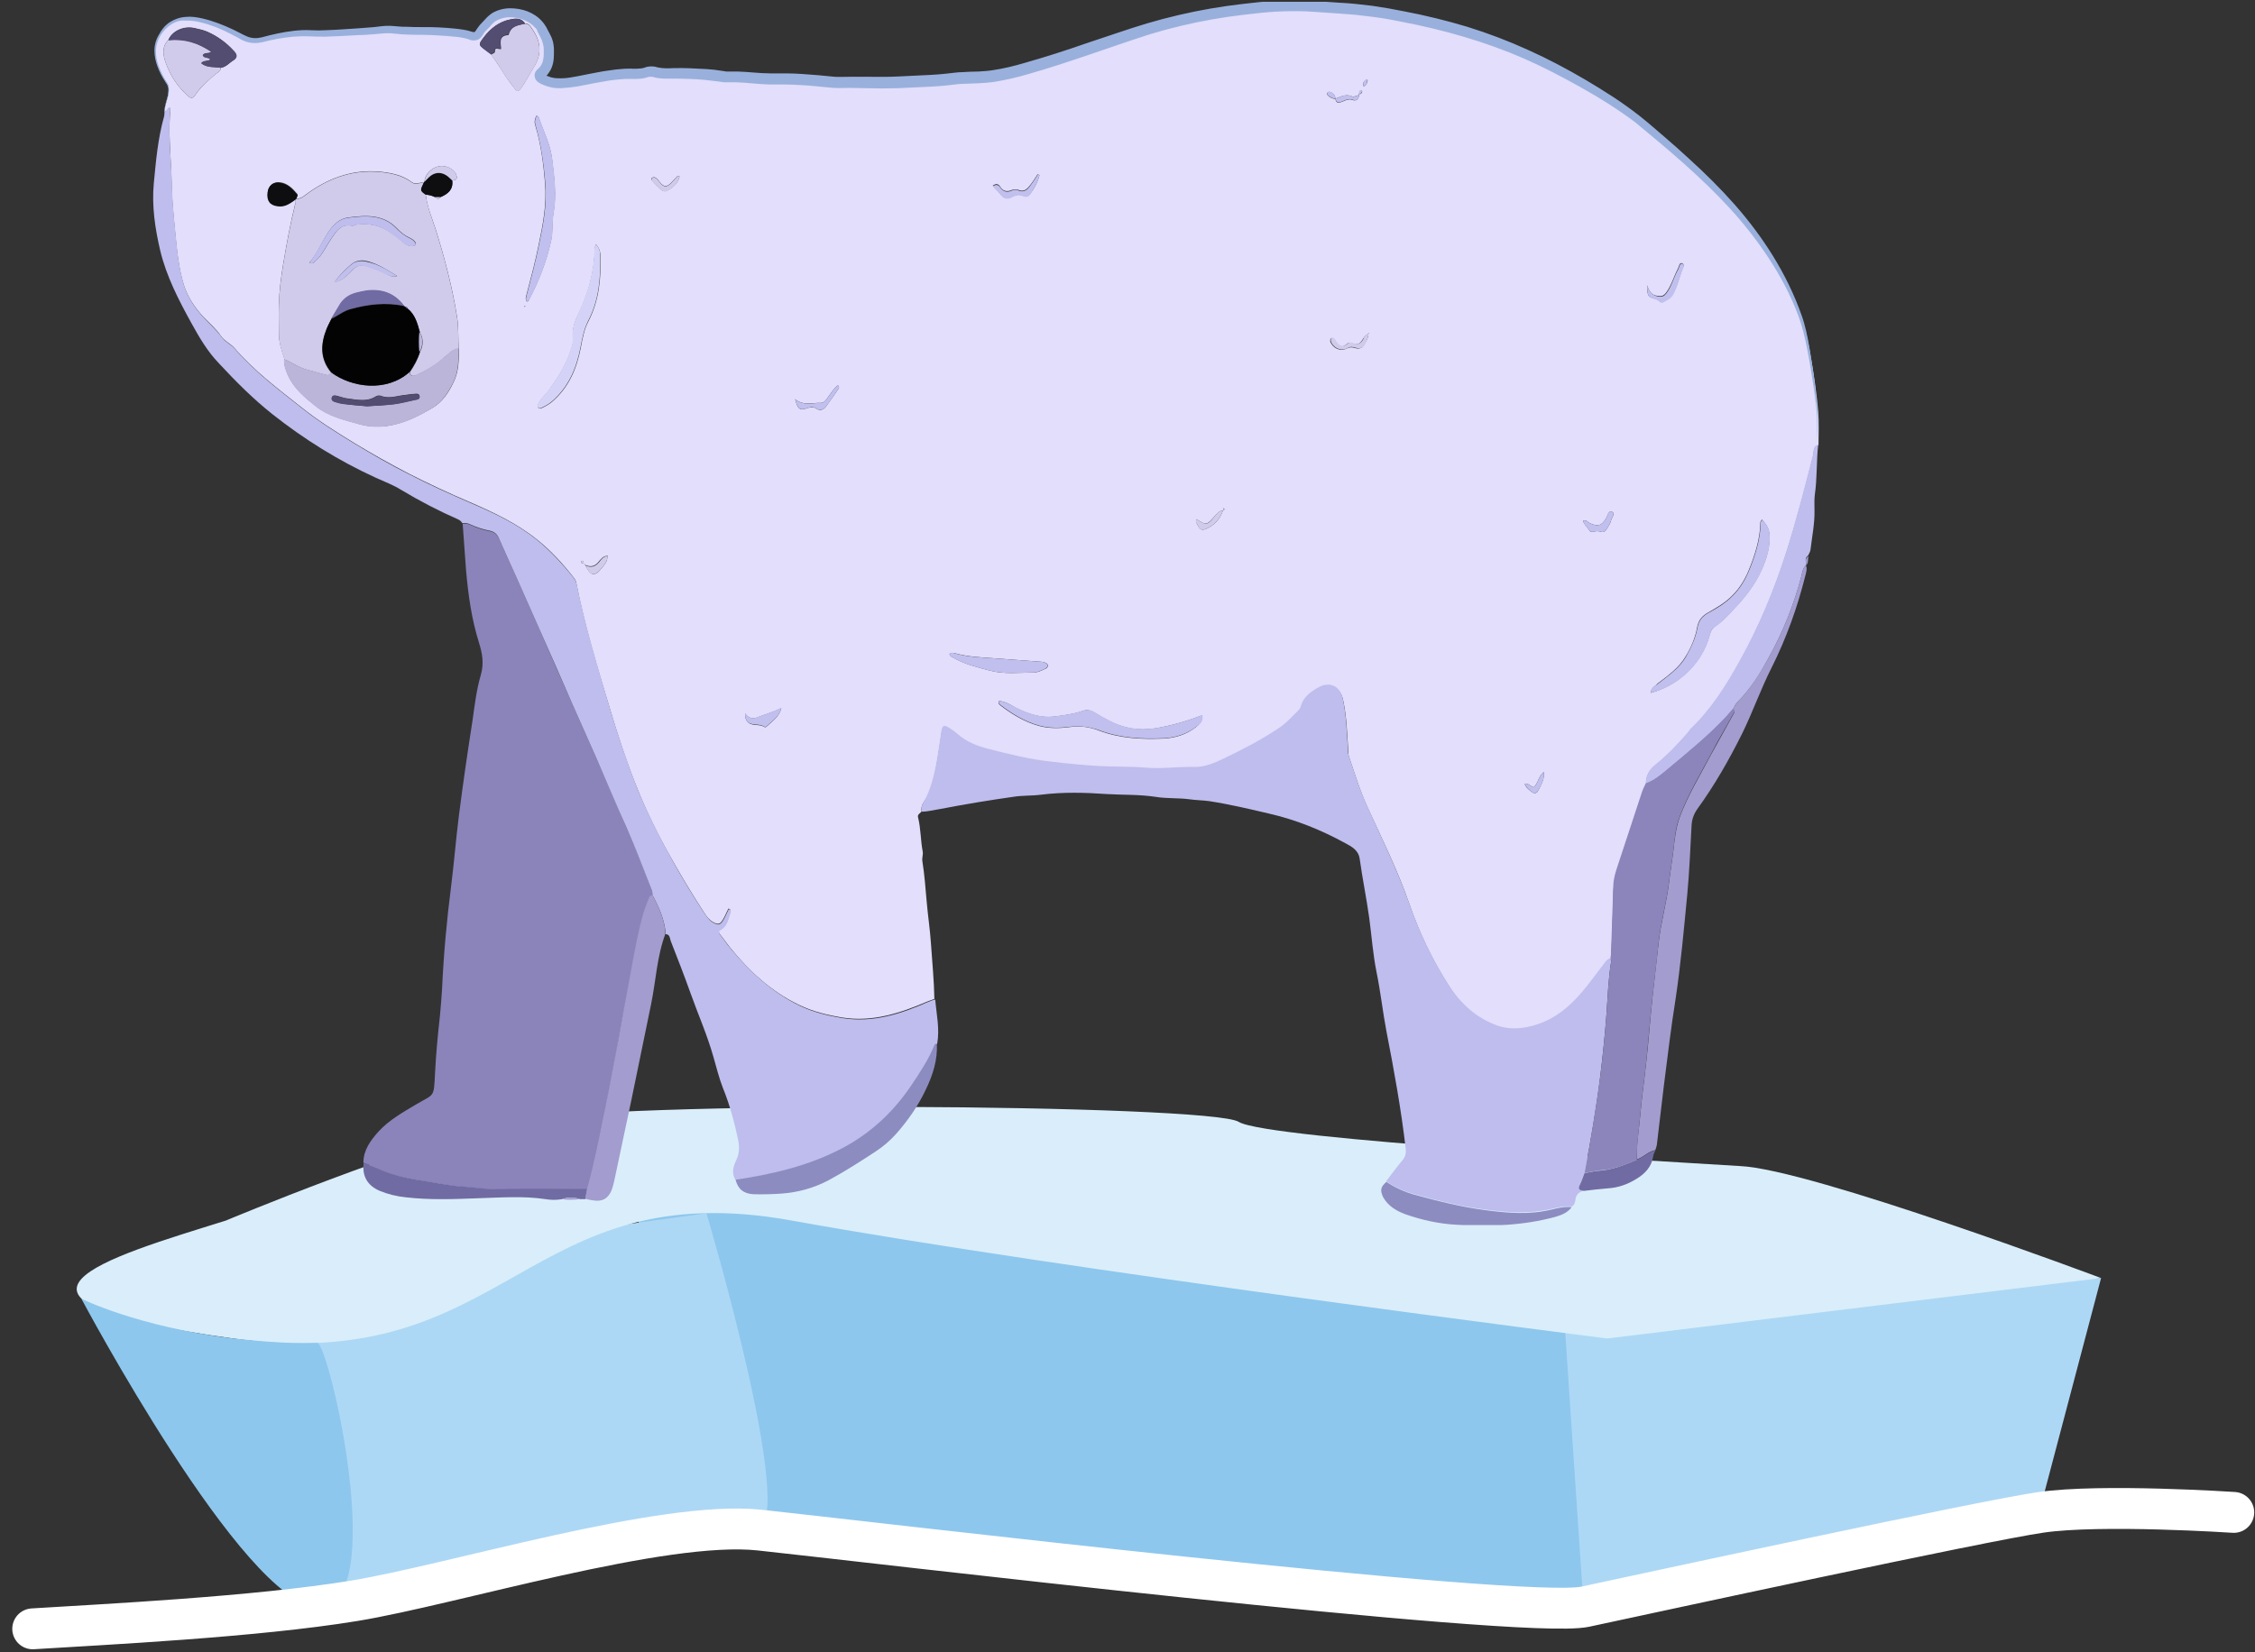 <svg width="161" height="118" viewBox="0 0 161 118" fill="none" xmlns="http://www.w3.org/2000/svg">
<rect x="0" y="0" width="161" height="118" fill="#333333" stroke="none"/>
<g clip-path="url(#clip0)">
<path d="M54.122 109.274C54.122 109.274 104.961 114.432 113.066 114.747C121.171 115.063 114.75 95.591 114.75 95.591L51.386 83.486H44.965L48.333 103.695L54.122 109.274Z" fill="#8EC7ED"/>
<path d="M50.438 86.644C50.438 86.644 56.859 108.221 54.122 109.274C51.386 110.327 22.651 114.747 22.651 114.747L16.967 91.275L50.438 86.644Z" fill="#ADD8F5"/>
<path d="M150.01 91.275L145.59 108.011L113.065 114.747L111.592 92.749L150.01 91.275Z" fill="#ADD8F5"/>
<path d="M16.124 87.17C7.704 89.802 -3.138 92.854 16.651 95.591C36.439 98.327 37.386 83.697 56.543 87.17C75.7 90.644 114.75 95.591 114.75 95.591L150.011 91.275C150.011 91.275 129.275 83.486 124.223 83.276C119.276 82.96 90.436 81.381 88.436 80.118C86.436 78.855 43.702 78.539 36.439 80.118C29.176 81.697 16.124 87.17 16.124 87.17Z" fill="#D9EEFA"/>
<path d="M5.81 92.749C5.81 92.749 17.388 114.537 22.651 114.747C27.913 115.063 23.493 95.906 22.651 95.906C21.809 95.906 20.651 96.012 16.651 95.591C9.809 94.749 5.81 92.749 5.81 92.749Z" fill="#8EC7ED"/>
<path d="M2.336 116.326C7.388 116.01 18.23 115.484 25.282 114.326C32.334 113.168 47.281 108.537 54.227 109.274C61.174 110.011 108.75 115.695 113.171 114.747C117.592 113.8 141.38 108.642 145.695 108.011C150.011 107.379 159.484 108.011 159.484 108.011" stroke="white" stroke-width="2.919" stroke-miterlimit="10" stroke-linecap="round" stroke-linejoin="round"/>
</g>
<g clip-path="url(#clip1)">
<path d="M65.79 57.967C65.68 58.099 65.483 58.165 65.549 58.385C65.746 59.178 65.724 60.016 65.878 60.809C65.922 61.051 65.812 61.272 65.856 61.514C66.009 62.461 66.075 63.431 66.163 64.4C66.251 65.414 66.404 66.405 66.47 67.419C66.558 68.719 66.689 70.041 66.712 71.341C66.558 71.407 66.382 71.451 66.229 71.517C64.276 72.354 62.301 73.015 60.107 72.663C59.054 72.487 58.045 72.244 57.08 71.781C55.083 70.834 53.481 69.358 52.099 67.639C51.858 67.331 51.638 67.022 51.397 66.714C51.309 66.604 51.265 66.471 51.419 66.383C51.902 66.119 51.967 65.634 52.121 65.194C52.165 65.083 52.209 64.951 52.011 64.885C51.858 65.171 51.748 65.48 51.572 65.744C51.375 66.031 51.243 66.031 50.914 65.855C50.629 65.7 50.453 65.458 50.3 65.216C49.488 63.982 48.72 62.704 47.974 61.382C47.031 59.729 46.175 58.011 45.473 56.248C44.727 54.397 44.113 52.524 43.542 50.607C42.643 47.655 41.743 44.702 41.151 41.662C41.129 41.507 41.063 41.375 40.953 41.243C40.185 40.252 39.33 39.326 38.342 38.533C36.916 37.387 35.249 36.594 33.559 35.867C32.067 35.228 30.597 34.545 29.171 33.818C27.855 33.135 26.56 32.408 25.288 31.636C23.993 30.843 22.721 30.05 21.536 29.102C19.868 27.78 18.157 26.503 16.753 24.872C16.468 24.542 16.029 24.365 15.787 24.013C15.436 23.484 14.954 23.087 14.515 22.625C13.922 21.986 13.44 21.281 13.155 20.443C12.738 19.165 12.628 17.821 12.496 16.499C12.387 15.376 12.277 14.274 12.255 13.15C12.233 11.564 12.036 9.955 12.123 8.325C12.145 8.127 12.123 7.906 12.123 7.686C11.948 7.774 11.948 7.972 11.75 7.972C11.75 7.466 12.014 7.025 12.036 6.518C12.057 6.276 12.036 6.122 11.904 5.923C11.619 5.527 11.399 5.064 11.246 4.601C10.938 3.676 11.048 2.817 11.684 2.111C12.365 1.34 13.242 1.164 14.23 1.384C15.305 1.627 16.314 2.089 17.279 2.618C17.806 2.905 18.289 2.949 18.859 2.795C19.956 2.508 21.097 2.31 22.238 2.376C23.642 2.442 25.046 2.266 26.429 2.222C26.977 2.2 27.547 2.067 28.096 2.134C29.237 2.266 30.378 2.178 31.519 2.266C32.221 2.332 32.945 2.332 33.625 2.574C33.91 2.662 34.108 2.574 34.218 2.354C34.393 2.067 34.656 1.869 34.854 1.605C35.644 0.547 37.925 0.745 38.715 2.134C38.957 2.552 39.176 2.971 39.22 3.456C39.264 4.117 39.242 4.755 38.737 5.262C38.54 5.461 38.606 5.615 38.825 5.725C39.11 5.879 39.395 5.989 39.746 6.011C40.624 6.078 41.458 5.857 42.292 5.703C43.279 5.527 44.266 5.306 45.297 5.35C45.627 5.372 45.934 5.35 46.263 5.262C46.416 5.218 46.614 5.196 46.767 5.24C47.294 5.394 47.843 5.35 48.369 5.35C49.554 5.35 50.739 5.439 51.902 5.615C51.946 5.615 51.989 5.615 52.033 5.615C53.218 5.549 54.403 5.791 55.588 5.747C56.882 5.703 58.155 5.835 59.449 5.989C59.888 6.033 60.349 6.011 60.809 6.011C62.038 6.011 63.267 6.055 64.496 5.989C65.614 5.923 66.733 5.923 67.83 5.769C68.511 5.681 69.213 5.659 69.893 5.637C71.144 5.593 72.328 5.306 73.491 4.954C76.058 4.205 78.559 3.301 81.105 2.464C83.035 1.825 84.988 1.362 86.985 1.032C88.082 0.856 89.201 0.745 90.298 0.635C91.439 0.525 92.579 0.503 93.72 0.547C94.686 0.591 95.651 0.679 96.617 0.745C97.933 0.856 99.227 1.076 100.5 1.34C102.343 1.693 104.142 2.156 105.919 2.772C107.916 3.456 109.825 4.271 111.668 5.284C113.401 6.21 115.09 7.223 116.67 8.391C117.219 8.81 117.745 9.25 118.272 9.691C120.005 11.167 121.717 12.643 123.252 14.318C124.635 15.794 125.863 17.359 126.894 19.099C127.575 20.267 128.167 21.457 128.628 22.735C128.957 23.682 129.154 24.652 129.308 25.621C129.527 26.877 129.703 28.133 129.813 29.389C129.878 30.182 129.835 30.997 129.835 31.791C129.44 31.901 129.527 32.275 129.462 32.54C128.869 34.897 128.255 37.255 127.509 39.59C126.653 42.257 125.578 44.812 124.218 47.258C123.252 48.999 122.199 50.673 120.751 52.062C120.663 52.15 120.598 52.26 120.51 52.37C119.808 53.163 119.084 53.934 118.272 54.595C117.789 54.97 117.504 55.411 117.526 56.028C117.438 56.226 117.328 56.402 117.263 56.622C116.648 58.473 116.034 60.346 115.42 62.219C115.288 62.638 115.222 63.056 115.2 63.497C115.156 65.017 115.112 66.559 115.047 68.08C115.047 68.234 115.025 68.388 115.003 68.52C114.761 68.565 114.652 68.763 114.52 68.939C113.774 69.887 113.094 70.878 112.216 71.737C111.295 72.641 110.22 73.236 108.947 73.456C108.289 73.566 107.631 73.566 106.972 73.346C105.459 72.817 104.318 71.781 103.484 70.481C102.277 68.609 101.312 66.582 100.588 64.466C99.776 62.131 98.679 59.928 97.648 57.68C97.099 56.49 96.726 55.256 96.309 54.023C96.265 53.912 96.265 53.758 96.265 53.648C96.178 52.414 96.156 51.202 95.892 49.99C95.673 48.977 94.861 48.779 94.159 49.175C93.611 49.484 93.062 49.858 92.887 50.563C92.865 50.651 92.777 50.761 92.711 50.828C92.272 51.268 91.855 51.731 91.329 52.084C90.078 52.921 88.762 53.604 87.423 54.243C86.743 54.573 86.019 54.882 85.273 54.86C84.088 54.816 82.926 55.014 81.741 54.904C80.644 54.794 79.547 54.86 78.45 54.794C77.331 54.727 76.234 54.595 75.115 54.485C73.601 54.309 72.109 53.956 70.639 53.582C69.827 53.361 69.037 53.075 68.379 52.502C68.181 52.326 67.962 52.172 67.743 52.039C67.414 51.841 67.304 51.907 67.238 52.282C67.106 53.119 66.997 53.934 66.843 54.772C66.689 55.543 66.514 56.292 66.163 56.997C65.966 57.261 65.724 57.548 65.79 57.967ZM41.677 40.252C41.721 40.296 41.765 40.34 41.809 40.384C42.16 41.133 42.467 41.199 42.95 40.582C43.147 40.34 43.389 40.097 43.367 39.723C43.389 39.701 43.411 39.679 43.411 39.657C43.389 39.679 43.367 39.701 43.345 39.701C43.081 39.701 42.928 39.899 42.774 40.075C42.511 40.428 42.182 40.538 41.787 40.34C41.765 40.318 41.721 40.273 41.677 40.252C41.655 40.141 41.655 40.031 41.524 40.053C41.502 40.053 41.48 40.075 41.48 40.097C41.48 40.23 41.59 40.23 41.677 40.252ZM97.033 6.783C96.88 6.827 96.66 6.937 96.551 6.893C96.09 6.672 95.739 6.915 95.344 7.047C95.322 6.783 95.168 6.628 94.927 6.562C94.883 6.54 94.795 6.584 94.773 6.628C94.751 6.672 94.751 6.761 94.795 6.805C94.949 6.959 95.124 7.047 95.344 7.069C95.388 7.4 95.607 7.355 95.827 7.267C96.09 7.157 96.309 7.025 96.617 7.157C96.88 7.223 97.011 7.025 97.033 6.783C97.077 6.739 97.143 6.716 97.187 6.672C97.253 6.606 97.297 6.518 97.209 6.474C97.121 6.43 97.055 6.518 97.055 6.606C97.033 6.65 97.033 6.716 97.033 6.783ZM87.314 36.462C87.072 36.462 86.941 36.638 86.787 36.792C86.151 37.519 86.151 37.541 85.427 37.079C85.339 37.211 85.427 37.321 85.471 37.431C85.712 37.894 85.822 37.916 86.26 37.696C86.787 37.431 87.116 37.013 87.314 36.462C87.379 36.418 87.489 36.396 87.358 36.285C87.336 36.352 87.336 36.396 87.314 36.462ZM97.692 23.837C97.516 23.925 97.384 24.079 97.297 24.233C97.121 24.52 96.924 24.696 96.551 24.52C96.419 24.453 96.243 24.476 96.134 24.586C95.827 24.872 95.585 24.718 95.388 24.431C95.344 24.365 95.3 24.277 95.234 24.211C95.168 24.145 95.081 24.101 95.015 24.189C94.971 24.233 94.971 24.321 94.971 24.365C95.124 24.85 95.695 25.137 96.134 24.894C96.353 24.784 96.507 24.784 96.726 24.85C97.055 24.96 97.319 24.85 97.45 24.52C97.582 24.277 97.713 24.079 97.692 23.837C97.757 23.814 97.757 23.793 97.713 23.793C97.713 23.77 97.692 23.814 97.692 23.837ZM30.312 12.974C30.29 12.996 30.268 13.04 30.246 13.062C29.961 12.974 29.698 13.238 29.39 12.996C28.688 12.467 27.811 12.313 26.955 12.247C25.024 12.115 23.335 12.776 21.799 13.921C21.602 14.076 21.426 14.208 21.163 14.164C21.185 14.054 21.294 13.944 21.229 13.855C20.899 13.459 20.527 13.084 20 13.018C19.517 12.952 19.166 13.26 19.122 13.723C19.056 14.318 19.32 14.627 19.868 14.693C20.373 14.759 20.724 14.494 21.097 14.23C21.097 14.34 21.119 14.45 21.075 14.56C20.724 15.971 20.461 17.425 20.219 18.857C20.066 19.804 19.934 20.774 19.912 21.743C19.89 22.426 19.912 23.131 19.912 23.814C19.912 24.453 20.11 25.026 20.307 25.621C20.263 26.018 20.395 26.392 20.549 26.745C20.965 27.714 21.755 28.375 22.545 28.992C23.445 29.72 24.586 29.984 25.683 30.292C26.407 30.491 27.131 30.513 27.855 30.381C28.952 30.182 29.939 29.675 30.883 29.125C31.585 28.706 32.023 28.045 32.374 27.318C32.769 26.525 32.769 25.687 32.748 24.85C32.704 24.123 32.748 23.396 32.638 22.669C32.309 20.553 31.76 18.482 31.124 16.433C30.861 15.596 30.488 14.781 30.4 13.899C30.619 13.921 30.839 13.966 31.058 14.076C31.19 14.23 31.321 14.252 31.453 14.076C31.98 13.855 32.374 13.525 32.287 12.886C32.66 12.886 32.66 12.665 32.55 12.423C32.352 12.027 31.782 11.784 31.343 11.872C30.795 11.982 30.312 12.489 30.312 12.974ZM15.765 4.844C16.16 4.778 16.38 4.491 16.687 4.271C16.972 4.072 16.906 3.896 16.731 3.676C16.182 3.059 15.524 2.574 14.756 2.244C14.471 2.134 14.186 2.067 13.879 2.001C13.089 1.825 12.277 2.222 12.014 2.861C11.531 3.345 11.641 3.962 11.838 4.491C12.167 5.417 12.694 6.21 13.44 6.871C13.659 7.069 13.791 7.003 13.944 6.783C14.317 6.21 14.844 5.769 15.37 5.306C15.524 5.174 15.765 5.108 15.765 4.844ZM35.073 3.896C35.358 4.315 35.666 4.733 35.929 5.174C36.17 5.593 36.477 5.945 36.741 6.32C36.894 6.54 37.026 6.54 37.179 6.32C37.531 5.857 37.772 5.328 38.079 4.844C38.693 3.918 38.65 2.993 38.013 2.089C37.882 1.891 37.772 1.671 37.487 1.671C37.223 1.274 36.828 1.296 36.455 1.384C35.644 1.539 35.029 2.023 34.525 2.684C34.152 3.191 34.152 3.191 34.634 3.566C34.788 3.698 34.941 3.786 35.073 3.896ZM117.855 49.484C118.798 49.219 119.588 48.779 120.268 48.184C121.146 47.412 121.76 46.465 122.068 45.319C122.133 45.099 122.221 44.901 122.397 44.768C122.967 44.394 123.406 43.887 123.867 43.402C124.635 42.587 125.315 41.706 125.776 40.67C126.127 39.877 126.39 39.062 126.324 38.158C126.302 37.718 126.083 37.431 125.797 37.101C125.732 37.211 125.688 37.255 125.688 37.277C125.666 38.511 125.293 39.657 124.832 40.78C124.569 41.397 124.218 41.992 123.713 42.499C123.208 43.028 122.594 43.38 121.98 43.733C121.519 43.975 121.256 44.306 121.168 44.812C121.036 45.562 120.729 46.267 120.334 46.906C119.852 47.721 119.084 48.25 118.338 48.823C118.184 49.021 117.899 49.087 117.855 49.484ZM71.319 50.056C71.319 50.145 71.297 50.189 71.297 50.211C71.319 50.277 71.363 50.321 71.407 50.365C72.24 51.004 73.14 51.555 74.171 51.841C74.895 52.039 75.641 52.017 76.343 51.929C77.111 51.819 77.791 51.907 78.516 52.194C79.986 52.745 81.543 52.811 83.101 52.745C83.935 52.7 84.703 52.458 85.383 51.929C85.624 51.731 85.888 51.489 85.822 51.092C84.725 51.511 83.65 51.819 82.509 52.017C81.302 52.216 80.205 52.017 79.152 51.467C78.801 51.29 78.472 51.092 78.142 50.894C77.879 50.739 77.616 50.651 77.287 50.783C76.629 51.004 75.948 51.092 75.268 51.18C74.325 51.29 73.447 51.004 72.591 50.585C72.197 50.365 71.802 50.1 71.319 50.056ZM42.555 17.447C42.511 17.601 42.467 17.667 42.467 17.733C42.445 19.408 42.006 20.972 41.282 22.471C41.019 22.999 40.843 23.55 40.909 24.145C40.953 24.542 40.8 24.916 40.668 25.269C40.317 26.26 39.746 27.119 39.132 27.957C38.891 28.265 38.584 28.508 38.43 28.882C38.386 28.97 38.342 29.036 38.43 29.125C38.496 29.191 38.584 29.191 38.671 29.147C38.957 29.014 39.242 28.86 39.483 28.64C40.624 27.626 41.173 26.326 41.458 24.872C41.59 24.189 41.699 23.528 42.028 22.911C42.796 21.413 42.928 19.782 42.862 18.13C42.84 17.887 42.752 17.689 42.555 17.447ZM37.596 21.523C37.684 21.545 37.728 21.501 37.75 21.435C38.474 20.069 39.023 18.659 39.352 17.138C39.483 16.521 39.395 15.882 39.505 15.265C39.746 13.966 39.571 12.688 39.417 11.388C39.308 10.374 38.825 9.449 38.496 8.479C38.474 8.391 38.43 8.259 38.276 8.281C38.145 8.677 38.145 8.677 38.233 9.008C38.627 10.33 38.803 11.718 38.913 13.084C39.044 14.582 38.759 16.059 38.452 17.513C38.211 18.725 37.882 19.915 37.574 21.104C37.552 21.237 37.487 21.369 37.596 21.523ZM67.787 46.707C67.83 46.862 67.94 46.906 68.028 46.95C68.862 47.434 69.783 47.655 70.705 47.897C71.714 48.162 72.767 48.029 73.798 48.029C74.084 48.029 74.347 47.897 74.588 47.787C74.698 47.743 74.829 47.677 74.808 47.501C74.786 47.368 74.654 47.346 74.566 47.302C74.478 47.28 74.391 47.258 74.325 47.258C73.228 47.17 72.153 47.104 71.056 47.016C70.068 46.95 69.081 46.906 68.138 46.641C68.006 46.619 67.918 46.619 67.787 46.707ZM74.215 12.511C74.171 12.489 74.127 12.467 74.084 12.445C73.93 12.665 73.798 12.908 73.623 13.128C73.381 13.437 73.162 13.767 72.679 13.547C72.548 13.503 72.372 13.525 72.24 13.569C71.889 13.723 71.604 13.657 71.407 13.326C71.275 13.128 71.121 13.084 70.88 13.26C71.078 13.481 71.275 13.657 71.451 13.877C71.626 14.12 71.911 14.252 72.24 14.054C72.504 13.899 72.811 13.855 73.096 13.988C73.272 14.076 73.447 13.988 73.557 13.833C73.842 13.459 74.084 13.018 74.215 12.511ZM117.592 20.377C117.636 21.192 117.636 21.192 118.206 21.347C118.316 21.369 118.403 21.435 118.469 21.501C118.557 21.589 118.667 21.611 118.755 21.545C118.974 21.391 119.259 21.281 119.413 21.038C119.786 20.399 119.917 19.65 120.203 18.989C120.225 18.945 120.181 18.857 120.137 18.813C120.049 18.769 119.961 18.791 119.917 18.879C119.874 18.967 119.852 19.077 119.808 19.165C119.501 19.738 119.347 20.377 118.952 20.906C118.776 21.126 118.645 21.171 118.36 21.126C117.965 21.104 117.767 20.862 117.592 20.377ZM56.772 28.508C56.97 29.257 57.102 29.345 57.716 29.125C57.935 29.058 58.089 29.058 58.264 29.169C58.55 29.367 58.791 29.279 58.988 29.014C59.296 28.596 59.581 28.177 59.866 27.759C59.91 27.692 59.932 27.604 59.822 27.516C59.537 27.736 59.361 28.045 59.142 28.331C59.01 28.53 58.857 28.772 58.615 28.772C58.001 28.75 57.343 28.992 56.772 28.508ZM53.196 50.96C53.174 51.334 53.35 51.621 53.613 51.709C53.92 51.819 54.293 51.731 54.6 51.929C54.622 51.951 54.688 51.929 54.71 51.907C55.105 51.533 55.609 51.224 55.785 50.585C55.653 50.629 55.588 50.651 55.544 50.673C55.346 50.806 54.293 51.136 54.052 51.246C53.679 51.378 53.437 51.268 53.196 50.96ZM113.028 37.189C113.116 37.497 113.357 37.674 113.511 37.916C113.555 37.982 113.664 38.026 113.752 37.982C113.95 37.916 114.125 37.916 114.323 37.982C114.52 38.048 114.652 37.894 114.739 37.74C114.849 37.563 114.981 37.365 115.025 37.167C115.069 36.968 115.354 36.66 115.09 36.55C114.827 36.44 114.783 36.836 114.674 37.013C114.366 37.541 114.081 37.63 113.511 37.365C113.357 37.299 113.269 37.101 113.028 37.189ZM48.523 12.599C48.435 12.599 48.369 12.577 48.347 12.599C48.194 12.754 48.062 12.908 47.908 13.062C47.601 13.371 47.404 13.371 47.118 13.018C47.009 12.886 46.921 12.732 46.745 12.665C46.702 12.643 46.614 12.665 46.57 12.688C46.46 12.754 46.504 12.842 46.57 12.908C46.767 13.128 46.987 13.349 47.206 13.547C47.316 13.657 47.47 13.701 47.623 13.613C48.04 13.393 48.391 13.106 48.523 12.599ZM110.242 55.124C109.825 55.433 109.825 55.961 109.496 56.226C109.254 56.16 109.145 55.917 108.859 55.983C108.947 56.248 109.167 56.402 109.364 56.556C109.518 56.688 109.715 56.666 109.803 56.49C110.022 56.094 110.264 55.675 110.242 55.124ZM97.362 6.166C97.582 6.1 97.604 5.901 97.648 5.725C97.648 5.725 97.56 5.659 97.56 5.681C97.384 5.791 97.253 5.945 97.362 6.166ZM37.465 21.831C37.421 21.854 37.421 21.898 37.465 21.92C37.487 21.898 37.487 21.898 37.509 21.875C37.509 21.875 37.487 21.854 37.465 21.831Z" fill="#E2DEFB"/>
<path d="M25.946 83.041C25.946 82.137 26.451 81.454 27.021 80.815C27.789 79.978 28.777 79.427 29.742 78.854C31.015 78.105 30.971 78.414 31.058 76.695C31.124 75.307 31.256 73.941 31.41 72.553C31.475 71.914 31.519 71.253 31.563 70.614C31.673 68.19 31.892 65.766 32.199 63.365C32.419 61.646 32.55 59.928 32.77 58.209C33.055 55.961 33.384 53.714 33.735 51.467C33.889 50.365 34.02 49.263 34.328 48.206C34.569 47.368 34.437 46.663 34.196 45.892C33.669 44.218 33.428 42.477 33.274 40.714C33.187 39.612 33.121 38.511 33.033 37.409C33.231 37.365 33.406 37.409 33.604 37.497C34.042 37.696 34.481 37.85 34.964 37.938C35.315 38.004 35.512 38.202 35.666 38.533C36.039 39.414 36.434 40.274 36.829 41.133C37.399 42.411 37.97 43.711 38.54 44.989C39.308 46.751 40.076 48.514 40.866 50.277C41.436 51.555 42.007 52.855 42.577 54.133C43.301 55.785 44.025 57.46 44.749 59.134C45.408 60.611 46 62.131 46.57 63.651C46.614 63.739 46.592 63.871 46.614 63.982C46.505 64.004 46.417 64.048 46.373 64.158C46.175 64.665 45.978 65.149 45.846 65.678C45.429 67.375 45.144 69.093 44.815 70.79C44.508 72.376 44.223 73.963 43.938 75.549C43.674 76.937 43.411 78.347 43.126 79.736C42.775 81.476 42.446 83.239 41.941 84.957C39.659 84.957 37.377 84.957 35.096 84.936C34.415 84.936 33.735 84.803 33.055 84.759C32.221 84.715 31.41 84.539 30.576 84.407C29.391 84.23 28.206 84.032 27.109 83.525C26.692 83.327 26.319 83.195 25.946 83.041Z" fill="#8B84BA"/>
<path d="M65.79 57.966C65.725 57.548 65.966 57.261 66.141 56.909C66.471 56.204 66.668 55.455 66.822 54.684C66.975 53.868 67.085 53.031 67.216 52.194C67.282 51.819 67.392 51.753 67.721 51.951C67.941 52.084 68.16 52.238 68.357 52.414C69.016 52.987 69.805 53.295 70.617 53.494C72.087 53.868 73.579 54.243 75.093 54.397C76.19 54.529 77.309 54.639 78.428 54.706C79.525 54.772 80.622 54.727 81.719 54.816C82.904 54.926 84.067 54.75 85.252 54.772C86.02 54.794 86.722 54.485 87.402 54.155C88.74 53.516 90.057 52.833 91.307 51.995C91.834 51.643 92.251 51.18 92.689 50.739C92.755 50.673 92.843 50.563 92.865 50.475C93.041 49.77 93.589 49.395 94.138 49.087C94.84 48.69 95.651 48.889 95.871 49.902C96.134 51.114 96.156 52.326 96.244 53.56C96.244 53.692 96.244 53.824 96.288 53.934C96.705 55.168 97.078 56.402 97.626 57.592C98.635 59.839 99.733 62.043 100.566 64.378C101.29 66.471 102.256 68.52 103.462 70.393C104.296 71.693 105.437 72.729 106.951 73.258C107.609 73.478 108.289 73.478 108.926 73.368C110.176 73.147 111.251 72.553 112.195 71.649C113.072 70.812 113.752 69.82 114.498 68.851C114.63 68.675 114.74 68.499 114.981 68.432C115.003 68.52 115.025 68.609 115.025 68.697C114.828 69.931 114.784 71.187 114.696 72.442C114.586 73.897 114.433 75.373 114.257 76.827C113.972 79.141 113.577 81.432 113.138 83.724C113.028 84.01 112.941 84.296 112.809 84.561C112.634 84.936 112.809 85.024 113.116 85.024C112.743 85.112 112.524 85.31 112.48 85.685C112.458 85.861 112.414 86.081 112.195 86.169C111.69 86.103 111.207 86.236 110.725 86.346C109.189 86.698 107.631 86.588 106.095 86.39C104.362 86.169 102.672 85.751 101.005 85.288C100.259 85.09 99.601 84.781 98.965 84.363C99.359 83.856 99.733 83.327 100.149 82.842C100.347 82.6 100.391 82.358 100.369 82.071C100.04 79.251 99.535 76.453 98.987 73.654C98.723 72.266 98.57 70.834 98.284 69.446C98.021 68.146 97.933 66.846 97.758 65.546C97.56 64.136 97.275 62.748 97.078 61.338C96.99 60.699 96.485 60.456 96.046 60.214C94.313 59.266 92.514 58.539 90.583 58.099C89.179 57.768 87.775 57.438 86.349 57.217C85.888 57.151 85.405 57.151 84.945 57.085C84.133 56.975 83.299 57.041 82.509 56.909C81.346 56.733 80.183 56.777 79.043 56.711C77.485 56.6 75.905 56.556 74.325 56.755C73.667 56.843 72.987 56.799 72.329 56.909C70.617 57.151 68.884 57.438 67.173 57.768C66.734 57.834 66.273 57.966 65.79 57.966Z" fill="#BEBDED"/>
<path d="M46.592 63.938C46.57 63.827 46.592 63.717 46.548 63.607C45.956 62.087 45.385 60.589 44.727 59.09C43.981 57.438 43.279 55.763 42.555 54.089C41.984 52.811 41.414 51.511 40.844 50.233C40.076 48.47 39.308 46.707 38.518 44.945C37.947 43.667 37.377 42.367 36.807 41.089C36.412 40.23 36.017 39.348 35.644 38.489C35.512 38.158 35.293 37.96 34.942 37.894C34.481 37.806 34.02 37.652 33.581 37.453C33.406 37.365 33.208 37.321 33.011 37.365C32.945 37.255 32.857 37.167 32.726 37.101C31.321 36.484 29.961 35.779 28.645 34.986C28.074 34.633 27.438 34.391 26.846 34.126C24.191 32.914 21.711 31.372 19.43 29.565C18.047 28.464 16.819 27.23 15.634 25.952C14.822 25.114 14.23 24.101 13.659 23.065C12.76 21.435 11.882 19.738 11.443 17.91C11.07 16.323 10.829 14.715 10.982 13.084C11.136 11.498 11.268 9.911 11.707 8.347C11.75 8.215 11.729 8.083 11.75 7.95C11.926 7.95 11.948 7.752 12.123 7.664C12.123 7.906 12.123 8.105 12.123 8.303C12.036 9.955 12.233 11.564 12.277 13.194C12.299 14.318 12.409 15.442 12.518 16.544C12.65 17.866 12.76 19.209 13.177 20.488C13.462 21.325 13.944 22.03 14.537 22.669C14.954 23.131 15.436 23.528 15.809 24.057C16.051 24.409 16.49 24.586 16.775 24.916C18.179 26.547 19.89 27.825 21.558 29.147C22.743 30.094 24.015 30.887 25.31 31.68C26.582 32.452 27.877 33.201 29.193 33.862C30.641 34.611 32.111 35.272 33.581 35.911C35.271 36.638 36.938 37.409 38.364 38.577C39.33 39.37 40.185 40.296 40.975 41.287C41.063 41.397 41.129 41.551 41.173 41.706C41.787 44.746 42.687 47.677 43.564 50.651C44.135 52.546 44.771 54.441 45.495 56.292C46.219 58.055 47.075 59.751 47.996 61.426C48.72 62.726 49.488 64.004 50.322 65.26C50.498 65.502 50.651 65.766 50.936 65.898C51.243 66.075 51.397 66.075 51.594 65.788C51.77 65.524 51.88 65.216 52.033 64.929C52.231 64.973 52.187 65.105 52.143 65.237C51.989 65.678 51.924 66.185 51.441 66.427C51.287 66.516 51.331 66.626 51.419 66.758C51.66 67.066 51.88 67.397 52.121 67.683C53.525 69.38 55.105 70.856 57.102 71.826C58.067 72.288 59.076 72.531 60.129 72.707C62.324 73.059 64.298 72.421 66.251 71.561C66.404 71.495 66.58 71.429 66.734 71.385C66.755 71.407 66.777 71.407 66.777 71.429C66.865 72.465 67.106 73.5 66.909 74.558C66.865 74.58 66.777 74.602 66.755 74.646C66.317 75.725 65.702 76.673 65.044 77.62C63.684 79.625 61.907 81.168 59.756 82.247C57.475 83.371 55.017 83.9 52.538 84.296C52.187 83.79 52.362 83.283 52.582 82.82C52.801 82.336 52.801 81.873 52.691 81.366C52.428 80.11 52.099 78.898 51.617 77.709C51.331 76.981 51.156 76.232 50.936 75.483C50.498 73.919 49.839 72.442 49.291 70.9C48.852 69.666 48.369 68.432 47.887 67.198C47.821 67.022 47.843 66.736 47.535 66.714C47.448 65.678 47.053 64.797 46.592 63.938Z" fill="#BEBDED"/>
<path d="M128.935 40.362C129.045 40.626 128.957 40.868 128.891 41.133C128.321 43.402 127.531 45.606 126.478 47.699C125.71 49.219 125.139 50.85 124.393 52.37C123.45 54.265 122.419 56.072 121.19 57.768C120.927 58.143 120.795 58.517 120.773 58.958C120.685 60.589 120.619 62.241 120.466 63.871C120.225 66.361 120.005 68.851 119.632 71.341C119.303 73.39 119.062 75.461 118.798 77.51C118.623 78.92 118.469 80.331 118.294 81.763C118.272 81.895 118.228 82.005 118.184 82.137C117.679 82.225 117.35 82.644 116.868 82.798C116.824 81.741 117.021 80.705 117.109 79.647C117.219 78.347 117.416 77.047 117.548 75.748C117.679 74.602 117.767 73.434 117.877 72.288C118.03 70.68 118.228 69.093 118.403 67.485C118.557 65.965 118.996 64.488 119.171 62.968C119.259 62.219 119.391 61.47 119.479 60.721C119.566 59.928 119.654 59.134 119.917 58.385C120.51 56.799 121.387 55.367 122.177 53.868C122.682 52.943 123.208 52.017 123.713 51.092C123.779 50.96 123.954 50.806 123.735 50.651C123.823 50.453 123.932 50.277 124.086 50.1C125.008 49.175 125.666 48.051 126.302 46.928C127.311 45.099 128.079 43.182 128.606 41.177C128.672 40.913 128.716 40.582 128.935 40.362Z" fill="#A39CCE"/>
<path d="M46.592 63.938C47.053 64.797 47.448 65.678 47.514 66.67C46.899 68.3 46.833 70.041 46.482 71.737C46.022 73.985 45.561 76.232 45.1 78.458C44.683 80.419 44.266 82.38 43.849 84.363C43.806 84.583 43.74 84.781 43.674 84.98C43.433 85.597 42.994 85.839 42.358 85.729C42.16 85.707 41.985 85.663 41.787 85.618C41.831 85.376 41.875 85.134 41.919 84.891C42.401 83.173 42.752 81.41 43.103 79.669C43.389 78.281 43.652 76.893 43.915 75.483C44.222 73.897 44.486 72.31 44.793 70.724C45.122 69.005 45.385 67.287 45.824 65.612C45.956 65.083 46.153 64.576 46.351 64.092C46.395 63.982 46.482 63.938 46.592 63.938Z" fill="#A39CCE"/>
<path d="M128.935 40.362C128.716 40.582 128.672 40.891 128.606 41.177C128.079 43.182 127.312 45.099 126.302 46.928C125.688 48.051 125.008 49.175 124.086 50.1C123.933 50.255 123.823 50.453 123.735 50.651C123.582 50.828 123.428 51.004 123.274 51.18C122.002 52.568 120.51 53.758 119.062 54.97C118.601 55.367 118.118 55.785 117.504 55.983C117.482 55.367 117.767 54.926 118.25 54.551C119.084 53.89 119.808 53.119 120.488 52.326C120.576 52.238 120.642 52.105 120.729 52.017C122.177 50.629 123.231 48.955 124.196 47.214C125.556 44.768 126.631 42.212 127.487 39.546C128.233 37.233 128.825 34.875 129.44 32.496C129.506 32.231 129.418 31.857 129.813 31.747C129.681 32.936 129.747 34.148 129.571 35.338C129.528 35.691 129.549 36.065 129.549 36.44C129.571 37.387 129.374 38.313 129.264 39.26C129.242 39.414 129.155 39.546 129.089 39.679C128.803 39.855 128.979 40.141 128.935 40.362Z" fill="#BEBDED"/>
<path d="M52.516 84.252C55.017 83.878 57.452 83.327 59.734 82.203C61.906 81.146 63.661 79.581 65.022 77.576C65.658 76.629 66.294 75.681 66.733 74.602C66.755 74.558 66.843 74.536 66.887 74.514C66.953 75.681 66.602 76.783 66.097 77.819C65.548 78.987 64.824 80.022 63.969 80.992C63.53 81.476 63.047 81.895 62.499 82.247C61.423 82.953 60.327 83.658 59.186 84.275C58.111 84.847 56.992 85.156 55.785 85.244C55.127 85.288 54.446 85.31 53.788 85.288C53.064 85.244 52.691 84.913 52.516 84.252Z" fill="#8D8CC1"/>
<path d="M41.919 84.913C41.875 85.156 41.831 85.398 41.787 85.641C41.656 85.641 41.546 85.641 41.414 85.641C40.975 85.486 40.537 85.486 40.12 85.641C39.725 85.707 39.352 85.707 38.957 85.641C37.355 85.398 35.732 85.53 34.13 85.575C32.397 85.641 30.685 85.707 28.974 85.508C28.316 85.442 27.701 85.288 27.109 85.046C26.231 84.671 25.837 83.988 25.968 83.041C26.341 83.195 26.736 83.327 27.109 83.503C28.228 84.01 29.391 84.208 30.576 84.385C31.409 84.517 32.221 84.693 33.055 84.737C33.735 84.781 34.415 84.891 35.095 84.913C37.355 84.891 39.637 84.891 41.919 84.913Z" fill="#716BA3"/>
<path d="M98.986 84.407C99.622 84.825 100.302 85.134 101.026 85.332C102.716 85.795 104.405 86.213 106.116 86.434C107.652 86.632 109.188 86.764 110.746 86.39C111.229 86.279 111.711 86.147 112.216 86.213C111.931 86.588 111.536 86.764 111.075 86.897C108.749 87.535 106.402 87.602 104.01 87.469C102.759 87.403 101.531 87.139 100.346 86.72C99.688 86.478 99.095 86.125 98.744 85.486C98.525 85.002 98.569 84.759 98.986 84.407Z" fill="#8D8CC1"/>
<path d="M116.868 82.82C117.328 82.666 117.68 82.247 118.184 82.159C118.14 82.291 118.053 82.424 118.031 82.578C117.921 83.327 117.46 83.812 116.846 84.186C116.21 84.583 115.529 84.825 114.783 84.869C114.235 84.913 113.664 84.98 113.116 85.046C112.809 85.024 112.611 84.958 112.809 84.583C112.94 84.319 113.028 84.032 113.138 83.746C113.489 83.768 113.796 83.614 114.147 83.614C115.112 83.547 115.99 83.195 116.868 82.82Z" fill="#716BA3"/>
<path d="M40.119 85.641C40.558 85.508 40.997 85.486 41.414 85.641C40.997 85.685 40.558 85.707 40.119 85.641Z" fill="#A39CCE"/>
<path d="M128.935 40.384C128.979 40.163 128.803 39.877 129.133 39.723C129.045 39.921 129.155 40.208 128.935 40.384Z" fill="#A39CCE"/>
<path d="M21.163 14.186C21.426 14.23 21.602 14.098 21.799 13.944C23.313 12.798 25.024 12.137 26.955 12.269C27.811 12.335 28.666 12.489 29.39 13.018C29.698 13.26 29.961 12.996 30.246 13.084C30.005 13.613 30.005 13.613 30.4 13.921C30.509 14.803 30.86 15.618 31.124 16.455C31.76 18.504 32.309 20.576 32.638 22.713C32.747 23.44 32.703 24.167 32.747 24.894C32.55 24.916 32.374 25.004 32.221 25.114C31.936 25.335 31.672 25.577 31.387 25.82C30.882 26.216 30.312 26.525 29.741 26.789C29.522 26.877 29.303 26.899 29.259 26.591C29.566 26.15 29.829 25.687 29.961 25.159C30.246 24.784 30.246 24.079 29.961 23.726C29.807 23.109 29.632 22.47 29.105 22.052C29.105 21.964 29.061 21.942 28.974 21.942C28.93 21.92 28.908 21.898 28.864 21.875C28.206 20.972 27.306 20.642 26.231 20.774C25.968 20.796 25.726 20.862 25.463 20.928C24.958 21.06 24.52 21.325 24.234 21.809C24.037 22.14 23.84 22.47 23.642 22.801C23.532 23.021 23.423 23.264 23.313 23.484C22.874 24.586 22.83 25.643 23.642 26.613C23.532 26.789 23.423 26.833 23.225 26.767C22.786 26.635 22.348 26.525 21.931 26.414C21.338 26.26 20.855 25.886 20.307 25.665C20.11 25.07 19.912 24.497 19.912 23.858C19.912 23.175 19.89 22.47 19.912 21.787C19.934 20.818 20.066 19.87 20.219 18.901C20.461 17.447 20.724 16.015 21.075 14.604C21.097 14.494 21.075 14.384 21.097 14.274C21.097 14.23 21.141 14.208 21.163 14.186ZM22.084 18.769C22.348 18.879 22.413 18.747 22.501 18.659C23.028 18.218 23.291 17.579 23.664 17.028C24.015 16.521 24.344 15.948 25.134 16.125C25.222 16.147 25.331 16.059 25.441 16.037C26.209 15.927 26.977 16.059 27.613 16.433C28.03 16.676 28.447 16.984 28.798 17.315C28.995 17.491 29.237 17.601 29.522 17.557C29.676 17.535 29.741 17.447 29.654 17.293C29.566 17.16 29.434 17.072 29.303 17.006C28.952 16.852 28.622 16.61 28.359 16.323C27.35 15.265 26.099 15.376 24.871 15.53C24.059 15.64 23.598 16.301 23.203 16.962C22.852 17.579 22.567 18.218 22.084 18.769ZM28.359 19.716C27.679 19.298 27.021 18.857 26.253 18.659C25.946 18.57 25.617 18.57 25.309 18.725C25.024 18.857 24.081 19.804 23.905 20.135C23.971 20.113 24.037 20.113 24.103 20.091C24.564 19.937 24.849 19.606 25.178 19.276C25.441 18.989 25.748 18.879 26.143 18.989C26.626 19.143 27.087 19.298 27.526 19.518C27.767 19.672 28.03 19.826 28.359 19.716Z" fill="#D0CBEB"/>
<path d="M116.868 82.82C115.99 83.217 115.112 83.547 114.147 83.591C113.818 83.614 113.489 83.768 113.138 83.724C113.577 81.432 113.949 79.141 114.257 76.827C114.432 75.373 114.586 73.919 114.695 72.442C114.783 71.209 114.827 69.953 115.025 68.697C115.047 68.609 115.003 68.521 114.981 68.432C115.003 68.278 115.025 68.124 115.025 67.992C115.068 66.471 115.134 64.929 115.178 63.409C115.178 62.968 115.266 62.55 115.398 62.131C116.012 60.258 116.626 58.407 117.241 56.534C117.306 56.336 117.416 56.138 117.504 55.939C118.096 55.741 118.579 55.322 119.062 54.926C120.51 53.714 121.98 52.524 123.274 51.136C123.428 50.96 123.581 50.784 123.735 50.607C123.954 50.761 123.779 50.938 123.713 51.048C123.208 51.973 122.66 52.877 122.177 53.824C121.387 55.3 120.51 56.755 119.917 58.341C119.632 59.09 119.566 59.883 119.479 60.677C119.391 61.426 119.259 62.175 119.171 62.924C118.996 64.444 118.557 65.921 118.403 67.441C118.25 69.049 118.03 70.636 117.877 72.244C117.767 73.39 117.657 74.558 117.548 75.704C117.416 77.004 117.219 78.303 117.109 79.603C117.021 80.705 116.846 81.763 116.868 82.82Z" fill="#8C85BB"/>
<path d="M29.237 26.569C29.281 26.899 29.5 26.877 29.719 26.767C30.312 26.503 30.86 26.194 31.365 25.797C31.65 25.577 31.913 25.335 32.199 25.092C32.352 24.982 32.528 24.872 32.725 24.872C32.747 25.709 32.747 26.547 32.352 27.34C31.979 28.067 31.562 28.728 30.86 29.147C29.917 29.719 28.93 30.226 27.832 30.402C27.108 30.535 26.363 30.513 25.66 30.314C24.563 30.006 23.444 29.764 22.523 29.014C21.733 28.375 20.943 27.736 20.526 26.767C20.373 26.414 20.241 26.04 20.285 25.643C20.833 25.864 21.316 26.238 21.909 26.392C22.347 26.503 22.786 26.613 23.203 26.745C23.422 26.811 23.532 26.745 23.62 26.591C25.112 27.692 27.613 28.023 29.237 26.569ZM26.209 29.014C26.889 28.97 27.503 28.948 28.118 28.86C28.622 28.794 29.127 28.662 29.632 28.552C29.763 28.53 29.983 28.508 29.961 28.309C29.939 28.067 29.697 28.111 29.544 28.133C29.346 28.133 29.171 28.177 28.973 28.199C28.381 28.243 27.811 28.508 27.196 28.265C27.087 28.221 26.933 28.243 26.823 28.309C26.209 28.706 25.529 28.552 24.87 28.463C24.585 28.442 24.322 28.331 24.059 28.265C23.905 28.221 23.73 28.221 23.686 28.397C23.642 28.596 23.795 28.662 23.949 28.706C24.125 28.75 24.322 28.816 24.52 28.838C25.09 28.926 25.682 28.97 26.209 29.014Z" fill="#BBB5DA"/>
<path d="M117.855 49.484C117.877 49.087 118.163 48.999 118.36 48.845C119.084 48.272 119.874 47.743 120.357 46.928C120.73 46.267 121.059 45.584 121.19 44.834C121.278 44.328 121.541 43.997 122.002 43.755C122.617 43.424 123.231 43.05 123.736 42.521C124.24 42.014 124.591 41.419 124.854 40.802C125.315 39.679 125.688 38.533 125.71 37.299C125.71 37.255 125.754 37.233 125.82 37.123C126.105 37.431 126.324 37.718 126.346 38.18C126.412 39.084 126.149 39.877 125.798 40.692C125.337 41.728 124.657 42.609 123.889 43.424C123.428 43.909 122.99 44.416 122.419 44.79C122.222 44.901 122.134 45.121 122.09 45.341C121.783 46.487 121.168 47.434 120.291 48.206C119.611 48.8 118.821 49.241 117.855 49.484Z" fill="#C0BFEE"/>
<path d="M71.319 50.056C71.802 50.1 72.197 50.365 72.614 50.563C73.448 50.982 74.347 51.268 75.291 51.158C75.971 51.07 76.651 50.982 77.309 50.761C77.638 50.651 77.901 50.718 78.165 50.872C78.494 51.07 78.823 51.268 79.174 51.445C80.227 51.995 81.324 52.194 82.531 51.995C83.65 51.819 84.747 51.489 85.844 51.07C85.932 51.489 85.668 51.731 85.405 51.907C84.747 52.414 83.957 52.678 83.123 52.722C81.566 52.789 80.008 52.722 78.538 52.172C77.814 51.907 77.134 51.819 76.366 51.907C75.664 51.995 74.918 52.017 74.194 51.819C73.162 51.533 72.263 50.982 71.429 50.343C71.385 50.299 71.341 50.255 71.319 50.189C71.297 50.167 71.319 50.123 71.319 50.056Z" fill="#C0BFEE"/>
<path d="M37.487 1.693C37.772 1.693 37.882 1.913 38.013 2.112C38.65 3.015 38.693 3.918 38.079 4.866C37.772 5.35 37.531 5.879 37.179 6.342C37.004 6.562 36.894 6.562 36.741 6.342C36.477 5.945 36.148 5.593 35.929 5.196C35.666 4.756 35.38 4.337 35.073 3.918C35.139 3.808 35.337 3.83 35.337 3.676C35.337 3.301 35.622 3.566 35.775 3.5C35.775 3.103 35.556 2.552 36.28 2.508C36.302 2.508 36.324 2.486 36.324 2.464C36.499 1.825 37.026 1.803 37.487 1.693Z" fill="#D0CBEB"/>
<path d="M15.765 4.844C15.765 5.108 15.524 5.174 15.37 5.306C14.866 5.769 14.317 6.188 13.944 6.783C13.79 7.003 13.659 7.069 13.44 6.871C12.694 6.21 12.167 5.417 11.838 4.491C11.64 3.962 11.531 3.367 12.013 2.861C13.132 2.728 14.12 3.037 15.085 3.698C14.866 3.852 14.602 3.72 14.471 3.94C14.559 4.183 14.888 4.05 15.019 4.249C14.8 4.403 14.515 4.293 14.361 4.513C14.8 4.866 15.304 4.755 15.765 4.844Z" fill="#D0CBEB"/>
<path d="M42.555 17.447C42.752 17.689 42.84 17.887 42.84 18.108C42.906 19.76 42.774 21.413 42.006 22.889C41.677 23.528 41.567 24.189 41.436 24.85C41.15 26.304 40.602 27.604 39.461 28.618C39.22 28.838 38.934 28.992 38.649 29.125C38.561 29.169 38.474 29.169 38.408 29.103C38.342 29.014 38.386 28.948 38.408 28.86C38.561 28.508 38.869 28.243 39.11 27.935C39.746 27.098 40.295 26.238 40.646 25.247C40.777 24.872 40.931 24.52 40.887 24.123C40.821 23.506 41.019 22.977 41.26 22.448C41.984 20.95 42.423 19.386 42.445 17.711C42.467 17.667 42.511 17.601 42.555 17.447Z" fill="#D4D3F7"/>
<path d="M37.596 21.523C37.508 21.391 37.574 21.237 37.596 21.104C37.903 19.915 38.232 18.725 38.474 17.513C38.781 16.059 39.066 14.582 38.934 13.084C38.825 11.718 38.627 10.352 38.254 9.008C38.167 8.677 38.167 8.677 38.298 8.281C38.452 8.281 38.474 8.391 38.518 8.479C38.847 9.449 39.307 10.352 39.439 11.388C39.593 12.666 39.768 13.966 39.527 15.265C39.417 15.882 39.505 16.521 39.373 17.138C39.044 18.659 38.496 20.069 37.772 21.435C37.728 21.479 37.662 21.523 37.596 21.523Z" fill="#C0BFEE"/>
<path d="M15.765 4.844C15.304 4.756 14.822 4.866 14.383 4.535C14.558 4.293 14.822 4.403 15.041 4.271C14.909 4.072 14.602 4.205 14.492 3.962C14.602 3.742 14.887 3.874 15.107 3.72C14.142 3.059 13.154 2.772 12.035 2.883C12.277 2.244 13.11 1.847 13.9 2.023C14.185 2.089 14.492 2.156 14.778 2.266C15.546 2.596 16.182 3.081 16.752 3.698C16.928 3.896 16.972 4.095 16.709 4.293C16.379 4.469 16.138 4.778 15.765 4.844Z" fill="#534D71"/>
<path d="M67.787 46.707C67.897 46.597 68.007 46.597 68.116 46.641C69.082 46.928 70.047 46.95 71.034 47.016C72.131 47.104 73.206 47.17 74.303 47.258C74.391 47.258 74.479 47.28 74.545 47.302C74.633 47.346 74.764 47.368 74.786 47.501C74.808 47.655 74.677 47.721 74.567 47.787C74.303 47.897 74.062 48.029 73.777 48.029C72.746 48.029 71.692 48.161 70.683 47.897C69.762 47.655 68.84 47.434 68.007 46.95C67.941 46.906 67.831 46.884 67.787 46.707Z" fill="#C0BFEE"/>
<path d="M21.163 14.186C21.141 14.208 21.097 14.23 21.075 14.274C20.702 14.538 20.351 14.803 19.846 14.737C19.276 14.671 19.035 14.362 19.1 13.767C19.144 13.283 19.495 12.974 19.978 13.062C20.526 13.128 20.878 13.503 21.207 13.899C21.294 13.966 21.185 14.076 21.163 14.186Z" fill="#0E0D0F"/>
<path d="M37.487 1.693C37.026 1.803 36.5 1.825 36.302 2.42C36.302 2.442 36.28 2.464 36.258 2.464C35.534 2.508 35.754 3.059 35.754 3.456C35.6 3.544 35.337 3.279 35.315 3.632C35.315 3.786 35.118 3.786 35.052 3.874C34.92 3.764 34.788 3.676 34.635 3.566C34.152 3.191 34.152 3.191 34.525 2.684C35.008 2.023 35.644 1.539 36.456 1.384C36.851 1.318 37.246 1.296 37.487 1.693Z" fill="#534D71"/>
<path d="M30.4 13.899C29.983 13.613 29.983 13.613 30.246 13.062C30.268 13.04 30.29 12.996 30.312 12.974C30.422 12.864 30.509 12.754 30.619 12.665C30.97 12.335 31.409 12.269 31.848 12.511C32.001 12.599 32.133 12.754 32.286 12.886C32.374 13.547 31.979 13.855 31.453 14.076C31.321 14.076 31.189 14.076 31.058 14.076C30.838 13.966 30.619 13.921 30.4 13.899Z" fill="#0E0D0F"/>
<path d="M74.215 12.511C74.105 13.018 73.842 13.437 73.557 13.877C73.447 14.032 73.293 14.098 73.096 14.032C72.789 13.899 72.504 13.944 72.24 14.098C71.911 14.296 71.626 14.164 71.45 13.921C71.297 13.701 71.077 13.525 70.88 13.305C71.121 13.15 71.275 13.194 71.406 13.371C71.626 13.701 71.889 13.767 72.24 13.613C72.372 13.547 72.569 13.525 72.679 13.591C73.162 13.811 73.403 13.481 73.623 13.172C73.798 12.952 73.93 12.71 74.083 12.489C74.127 12.467 74.171 12.489 74.215 12.511Z" fill="#C0BFEE"/>
<path d="M117.592 20.377C117.767 20.862 117.987 21.104 118.382 21.171C118.667 21.215 118.799 21.171 118.974 20.95C119.369 20.421 119.501 19.782 119.83 19.209C119.874 19.121 119.896 19.011 119.939 18.923C119.983 18.835 120.071 18.791 120.159 18.857C120.203 18.879 120.225 18.989 120.225 19.033C119.918 19.694 119.808 20.443 119.435 21.082C119.281 21.347 119.018 21.435 118.777 21.589C118.689 21.655 118.557 21.633 118.491 21.545C118.404 21.457 118.338 21.413 118.228 21.391C117.636 21.215 117.636 21.192 117.592 20.377Z" fill="#C0BFEE"/>
<path d="M56.773 28.508C57.343 28.992 58.001 28.772 58.615 28.772C58.857 28.772 59.01 28.53 59.142 28.331C59.361 28.045 59.537 27.736 59.822 27.516C59.932 27.604 59.932 27.692 59.866 27.759C59.581 28.177 59.296 28.618 58.989 29.014C58.791 29.279 58.55 29.345 58.264 29.169C58.089 29.058 57.935 29.036 57.716 29.125C57.102 29.345 56.97 29.235 56.773 28.508Z" fill="#C0BFEE"/>
<path d="M53.196 50.96C53.438 51.246 53.679 51.378 54.052 51.224C54.293 51.136 55.324 50.783 55.544 50.651C55.588 50.607 55.654 50.607 55.785 50.563C55.632 51.202 55.105 51.511 54.71 51.885C54.688 51.907 54.622 51.929 54.6 51.907C54.293 51.709 53.92 51.775 53.613 51.687C53.35 51.621 53.174 51.334 53.196 50.96Z" fill="#C0BFEE"/>
<path d="M113.028 37.189C113.27 37.101 113.357 37.299 113.511 37.365C114.06 37.63 114.367 37.541 114.674 37.013C114.784 36.814 114.827 36.418 115.091 36.55C115.354 36.66 115.069 36.968 115.025 37.167C114.981 37.365 114.849 37.563 114.74 37.74C114.652 37.894 114.52 38.048 114.323 37.982C114.125 37.916 113.95 37.916 113.752 37.982C113.665 38.004 113.555 37.982 113.511 37.916C113.357 37.674 113.094 37.497 113.028 37.189Z" fill="#C0BFEE"/>
<path d="M32.287 12.886C32.134 12.754 32.024 12.621 31.848 12.511C31.431 12.247 30.971 12.313 30.62 12.665C30.51 12.776 30.422 12.864 30.312 12.974C30.334 12.489 30.795 11.982 31.344 11.872C31.782 11.784 32.375 12.027 32.55 12.423C32.66 12.665 32.66 12.886 32.287 12.886Z" fill="#D0CBEB"/>
<path d="M97.692 23.837C97.714 24.079 97.582 24.277 97.495 24.498C97.363 24.85 97.1 24.938 96.771 24.828C96.551 24.762 96.398 24.74 96.178 24.872C95.74 25.114 95.147 24.828 95.015 24.343C94.993 24.299 95.015 24.211 95.059 24.167C95.125 24.079 95.213 24.123 95.279 24.189C95.344 24.255 95.367 24.321 95.432 24.409C95.63 24.696 95.849 24.85 96.178 24.564C96.31 24.453 96.463 24.431 96.595 24.498C96.946 24.674 97.166 24.52 97.341 24.211C97.385 24.057 97.495 23.925 97.692 23.837Z" fill="#D0CBEB"/>
<path d="M48.523 12.599C48.392 13.128 48.041 13.415 47.624 13.635C47.47 13.723 47.317 13.679 47.207 13.569C46.987 13.349 46.768 13.15 46.571 12.93C46.505 12.864 46.483 12.776 46.571 12.71C46.614 12.688 46.702 12.665 46.746 12.688C46.922 12.754 47.009 12.908 47.119 13.04C47.404 13.393 47.602 13.393 47.909 13.084C48.062 12.93 48.194 12.776 48.348 12.621C48.37 12.577 48.435 12.599 48.523 12.599Z" fill="#D0CBEB"/>
<path d="M87.314 36.462C87.117 37.013 86.787 37.431 86.261 37.696C85.822 37.916 85.69 37.894 85.471 37.431C85.405 37.321 85.317 37.211 85.427 37.079C86.173 37.541 86.173 37.541 86.787 36.792C86.919 36.638 87.073 36.462 87.314 36.462Z" fill="#D0CBEB"/>
<path d="M43.366 39.723C43.388 40.097 43.147 40.34 42.95 40.582C42.445 41.199 42.138 41.133 41.809 40.384C42.225 40.582 42.533 40.45 42.796 40.119C42.95 39.921 43.103 39.723 43.366 39.723Z" fill="#D0CBEB"/>
<path d="M110.242 55.124C110.264 55.675 110.044 56.094 109.803 56.49C109.693 56.666 109.518 56.688 109.364 56.556C109.188 56.402 108.969 56.248 108.859 55.983C109.145 55.917 109.254 56.16 109.496 56.226C109.825 55.961 109.825 55.433 110.242 55.124Z" fill="#C0BFEE"/>
<path d="M95.344 7.047C95.739 6.915 96.09 6.65 96.55 6.893C96.66 6.959 96.88 6.827 97.033 6.783C97.011 7.025 96.88 7.223 96.616 7.135C96.309 7.003 96.09 7.135 95.826 7.245C95.629 7.333 95.41 7.378 95.344 7.047Z" fill="#C0BFEE"/>
<path d="M95.344 7.047C95.125 7.025 94.949 6.937 94.796 6.783C94.774 6.739 94.752 6.65 94.774 6.606C94.796 6.562 94.883 6.54 94.927 6.54C95.191 6.606 95.322 6.783 95.344 7.047Z" fill="#C0BFEE"/>
<path d="M97.363 6.166C97.253 5.923 97.385 5.791 97.538 5.659C97.56 5.659 97.648 5.703 97.626 5.703C97.604 5.901 97.582 6.1 97.363 6.166Z" fill="#C0BFEE"/>
<path d="M97.033 6.783C97.033 6.716 97.033 6.65 97.033 6.584C97.055 6.496 97.099 6.408 97.187 6.452C97.296 6.496 97.231 6.606 97.165 6.65C97.143 6.716 97.099 6.739 97.033 6.783Z" fill="#C0BFEE"/>
<path d="M41.677 40.252C41.589 40.23 41.48 40.23 41.48 40.097C41.48 40.075 41.501 40.053 41.523 40.053C41.655 40.031 41.677 40.141 41.677 40.252Z" fill="#D0CBEB"/>
<path d="M31.059 14.076C31.19 14.076 31.322 14.076 31.453 14.076C31.3 14.252 31.168 14.252 31.059 14.076Z" fill="#D0CBEB"/>
<path d="M87.314 36.462C87.335 36.396 87.357 36.352 87.357 36.285C87.489 36.396 87.379 36.418 87.314 36.462Z" fill="#D0CBEB"/>
<path d="M37.465 21.831C37.465 21.854 37.487 21.876 37.487 21.876C37.487 21.898 37.465 21.898 37.443 21.92C37.421 21.898 37.421 21.854 37.465 21.831Z" fill="#C0BFEE"/>
<path d="M97.691 23.837C97.691 23.814 97.713 23.793 97.713 23.793C97.757 23.793 97.757 23.814 97.691 23.837Z" fill="#D0CBEB"/>
<path d="M43.367 39.723C43.389 39.701 43.411 39.679 43.433 39.679C43.411 39.679 43.389 39.701 43.367 39.723Z" fill="#D0CBEB"/>
<path d="M41.678 40.23C41.722 40.274 41.766 40.318 41.809 40.362C41.766 40.318 41.722 40.274 41.678 40.23C41.678 40.252 41.678 40.23 41.678 40.23Z" fill="#D0CBEB"/>
<path d="M29.237 26.569C27.613 28.023 25.112 27.692 23.664 26.591C22.852 25.621 22.896 24.564 23.335 23.462C23.423 23.22 23.554 22.999 23.664 22.779C24.125 22.581 24.52 22.228 25.024 22.096C26.297 21.743 27.57 21.589 28.886 21.875C28.908 21.898 28.952 21.92 28.996 21.942C28.996 22.03 29.04 22.052 29.127 22.052C29.654 22.492 29.808 23.109 29.983 23.726C29.961 24.211 29.961 24.696 29.983 25.159C29.808 25.665 29.522 26.128 29.237 26.569Z" fill="#040304"/>
<path d="M22.084 18.769C22.545 18.196 22.83 17.579 23.181 16.984C23.576 16.323 24.037 15.662 24.849 15.552C26.099 15.398 27.35 15.287 28.337 16.345C28.6 16.61 28.907 16.852 29.28 17.028C29.412 17.094 29.544 17.182 29.631 17.315C29.741 17.469 29.675 17.557 29.5 17.579C29.215 17.623 28.973 17.513 28.776 17.337C28.403 17.006 27.986 16.72 27.591 16.455C26.955 16.059 26.187 15.948 25.419 16.059C25.309 16.081 25.2 16.169 25.112 16.147C24.322 15.97 23.993 16.543 23.642 17.05C23.269 17.601 23.006 18.24 22.479 18.681C22.413 18.747 22.347 18.879 22.084 18.769Z" fill="#BEBDED"/>
<path d="M28.864 21.854C27.57 21.567 26.275 21.721 25.003 22.074C24.498 22.206 24.103 22.559 23.643 22.757C23.84 22.426 24.038 22.096 24.235 21.765C24.52 21.281 24.937 21.016 25.464 20.884C25.705 20.818 25.968 20.774 26.232 20.73C27.307 20.62 28.206 20.95 28.864 21.854Z" fill="#716BA3"/>
<path d="M28.359 19.716C28.03 19.826 27.767 19.694 27.482 19.562C27.043 19.342 26.582 19.165 26.099 19.033C25.682 18.901 25.397 19.033 25.134 19.32C24.827 19.65 24.52 19.981 24.059 20.135C23.993 20.157 23.949 20.157 23.861 20.179C24.037 19.849 25.002 18.901 25.265 18.769C25.573 18.615 25.924 18.615 26.209 18.703C27.021 18.857 27.679 19.298 28.359 19.716Z" fill="#C0BFEE"/>
<path d="M29.939 25.137C29.895 24.652 29.895 24.167 29.939 23.704C30.224 24.057 30.224 24.762 29.939 25.137Z" fill="#BBB5DA"/>
<path d="M29.084 22.008C29.018 22.008 28.952 21.986 28.952 21.898C29.04 21.898 29.084 21.942 29.084 22.008Z" fill="#716BA3"/>
<path d="M26.209 29.014C25.683 28.97 25.09 28.926 24.52 28.86C24.323 28.838 24.147 28.794 23.95 28.728C23.796 28.684 23.642 28.618 23.686 28.419C23.73 28.221 23.906 28.243 24.059 28.287C24.323 28.353 24.608 28.442 24.871 28.486C25.529 28.552 26.209 28.728 26.824 28.331C26.933 28.265 27.087 28.243 27.197 28.287C27.811 28.53 28.382 28.265 28.974 28.221C29.172 28.199 29.347 28.155 29.544 28.155C29.698 28.155 29.939 28.111 29.961 28.331C29.983 28.53 29.764 28.552 29.632 28.574C29.128 28.684 28.623 28.816 28.118 28.882C27.504 28.948 26.868 28.97 26.209 29.014Z" fill="#534D71"/>
<path d="M12.123 7.686C12.058 7.73 11.992 7.796 11.948 7.862C11.926 7.884 11.904 7.928 11.86 7.95C11.838 7.972 11.794 7.994 11.75 7.994C11.729 7.598 11.882 7.245 11.97 6.871C12.014 6.694 12.036 6.496 12.014 6.298C11.992 6.21 11.97 6.122 11.926 6.033C11.882 5.967 11.816 5.879 11.772 5.791C11.553 5.461 11.377 5.108 11.246 4.756C11.114 4.403 11.026 4.006 11.026 3.61C11.026 3.213 11.136 2.817 11.355 2.464C11.531 2.111 11.794 1.803 12.123 1.583C12.474 1.362 12.869 1.23 13.264 1.208C13.659 1.164 14.054 1.23 14.449 1.318C15.217 1.495 15.941 1.781 16.643 2.111C16.819 2.2 16.994 2.288 17.17 2.376C17.345 2.464 17.499 2.552 17.674 2.618C18.003 2.75 18.355 2.75 18.706 2.662C19.43 2.464 20.198 2.288 20.987 2.2C21.382 2.156 21.777 2.134 22.15 2.156C22.545 2.178 22.918 2.178 23.291 2.156C24.059 2.134 24.805 2.067 25.573 2.023L26.143 1.979L26.429 1.957C26.516 1.957 26.604 1.935 26.714 1.935C27.087 1.891 27.482 1.825 27.899 1.847C28.008 1.847 28.118 1.869 28.206 1.869C28.272 1.869 28.359 1.891 28.469 1.891C28.645 1.913 28.842 1.913 29.04 1.913C29.413 1.935 29.808 1.935 30.18 1.935C30.575 1.935 30.948 1.935 31.343 1.957C31.738 1.979 32.111 2.001 32.506 2.045C32.901 2.089 33.296 2.134 33.691 2.266C33.779 2.288 33.823 2.31 33.867 2.288C33.889 2.288 33.91 2.266 33.932 2.244C33.954 2.222 33.954 2.2 33.976 2.178L34.02 2.111L34.064 2.045C34.13 1.957 34.196 1.869 34.261 1.781C34.393 1.627 34.525 1.517 34.634 1.384C34.788 1.208 34.964 1.054 35.161 0.922C35.556 0.701 35.995 0.591 36.412 0.591C36.828 0.591 37.267 0.657 37.662 0.812C38.057 0.966 38.43 1.208 38.715 1.539C38.759 1.583 38.781 1.627 38.825 1.671L38.913 1.803L39.001 1.935L39.066 2.067C39.154 2.244 39.264 2.42 39.352 2.618C39.439 2.817 39.505 3.015 39.527 3.257C39.549 3.367 39.549 3.478 39.549 3.566C39.549 3.676 39.549 3.764 39.549 3.874C39.549 4.293 39.483 4.778 39.198 5.174C39.132 5.262 39.066 5.372 38.979 5.439C38.935 5.483 38.913 5.505 38.913 5.505C38.913 5.505 38.913 5.505 38.913 5.461C38.913 5.417 38.891 5.372 38.891 5.35C38.891 5.328 38.891 5.35 38.913 5.35C38.935 5.35 38.957 5.372 39.001 5.394C39.044 5.417 39.066 5.439 39.11 5.439C39.264 5.505 39.417 5.549 39.571 5.571C39.725 5.593 39.9 5.593 40.076 5.593C40.427 5.593 40.8 5.527 41.151 5.461L42.27 5.24C42.643 5.174 43.038 5.086 43.411 5.042C43.806 4.976 44.2 4.932 44.596 4.91C44.793 4.91 44.99 4.888 45.21 4.91C45.407 4.91 45.561 4.91 45.736 4.888C45.824 4.888 45.89 4.866 45.978 4.844C46.022 4.822 46.044 4.822 46.109 4.8C46.175 4.778 46.241 4.756 46.307 4.756C46.438 4.733 46.57 4.733 46.724 4.756C46.768 4.756 46.789 4.778 46.833 4.778L46.899 4.8C46.943 4.8 46.987 4.822 47.009 4.822C47.338 4.888 47.689 4.888 48.062 4.866C48.852 4.844 49.62 4.888 50.41 4.932C50.805 4.954 51.178 4.998 51.573 5.064L51.858 5.108C51.88 5.108 51.924 5.108 51.924 5.108H51.946C51.946 5.108 52.033 5.108 52.077 5.108C52.275 5.108 52.472 5.108 52.67 5.108C53.459 5.13 54.227 5.24 54.973 5.24C55.149 5.24 55.346 5.24 55.522 5.24C55.719 5.24 55.917 5.24 56.114 5.24C56.509 5.24 56.904 5.262 57.277 5.284C57.672 5.306 58.045 5.35 58.44 5.372L59.581 5.483C59.932 5.505 60.305 5.483 60.7 5.483H61.863C62.631 5.483 63.398 5.505 64.144 5.461L66.426 5.35C66.799 5.328 67.172 5.306 67.545 5.262C67.721 5.24 67.918 5.218 68.116 5.196C68.313 5.174 68.511 5.152 68.708 5.152C69.103 5.13 69.498 5.108 69.871 5.108C70.244 5.086 70.595 5.064 70.968 4.998C71.692 4.888 72.416 4.711 73.162 4.491C74.632 4.072 76.08 3.61 77.528 3.103L79.7 2.376C80.424 2.134 81.148 1.891 81.894 1.671C83.386 1.23 84.9 0.878 86.414 0.613C87.182 0.481 87.95 0.371 88.718 0.283C89.486 0.195 90.254 0.106 91.022 0.062C91.812 0.018 92.579 0.018 93.347 0.04C94.115 0.084 94.883 0.151 95.651 0.195C96.046 0.217 96.419 0.239 96.814 0.283C97.209 0.327 97.582 0.371 97.977 0.415C98.745 0.525 99.513 0.657 100.259 0.812C101.773 1.098 103.287 1.473 104.757 1.913C106.248 2.376 107.697 2.927 109.101 3.566C110.527 4.205 111.887 4.932 113.204 5.703C114.542 6.496 115.837 7.311 117.065 8.281C117.68 8.766 118.25 9.272 118.842 9.779C119.435 10.286 120.005 10.793 120.576 11.322C121.717 12.357 122.814 13.437 123.845 14.604C125.885 16.918 127.597 19.584 128.628 22.515C128.891 23.242 129.045 24.013 129.176 24.762C129.308 25.533 129.418 26.282 129.527 27.053C129.615 27.825 129.703 28.596 129.769 29.345C129.813 30.116 129.747 30.887 129.747 31.659C129.725 30.887 129.769 30.116 129.703 29.345C129.615 28.574 129.527 27.825 129.396 27.053C129.286 26.304 129.154 25.533 129.001 24.784C128.847 24.035 128.672 23.286 128.408 22.581C127.882 21.148 127.158 19.782 126.324 18.504C125.49 17.227 124.547 16.015 123.516 14.891C121.453 12.643 119.084 10.661 116.736 8.722C115.529 7.818 114.235 7.003 112.896 6.254C111.558 5.505 110.22 4.8 108.816 4.183C106.029 2.971 103.089 2.134 100.105 1.561C99.359 1.406 98.613 1.274 97.867 1.186C97.494 1.142 97.121 1.098 96.748 1.054L95.607 0.966C94.839 0.922 94.093 0.856 93.326 0.812C92.558 0.789 91.812 0.789 91.066 0.834C90.32 0.878 89.552 0.966 88.806 1.054C88.038 1.142 87.292 1.252 86.546 1.384C85.054 1.649 83.562 2.001 82.114 2.442C79.218 3.367 76.322 4.469 73.36 5.306C72.614 5.527 71.846 5.703 71.056 5.835C70.661 5.901 70.266 5.923 69.871 5.945C69.476 5.967 69.103 5.967 68.73 5.989C68.533 5.989 68.357 6.011 68.182 6.033C68.006 6.056 67.831 6.078 67.611 6.1C67.216 6.144 66.821 6.166 66.448 6.188L64.144 6.298C63.355 6.32 62.587 6.32 61.819 6.298L60.678 6.276C60.305 6.276 59.91 6.298 59.493 6.276L58.33 6.166C57.957 6.122 57.584 6.1 57.189 6.078C56.816 6.056 56.443 6.033 56.07 6.033C55.873 6.033 55.697 6.033 55.5 6.033C55.303 6.033 55.105 6.033 54.907 6.033C54.118 6.011 53.35 5.901 52.604 5.879C52.428 5.879 52.231 5.879 52.055 5.879C52.011 5.879 51.989 5.879 51.902 5.879H51.792C51.748 5.879 51.748 5.879 51.704 5.879L51.419 5.835C51.046 5.791 50.673 5.747 50.3 5.703C49.554 5.637 48.786 5.615 48.04 5.615C47.667 5.615 47.25 5.637 46.812 5.549C46.768 5.527 46.702 5.527 46.658 5.505L46.57 5.483C46.548 5.483 46.548 5.483 46.548 5.483C46.504 5.483 46.438 5.483 46.373 5.483C46.351 5.483 46.307 5.483 46.285 5.505C46.263 5.505 46.175 5.527 46.131 5.549C46.022 5.571 45.912 5.593 45.802 5.615C45.583 5.637 45.363 5.637 45.166 5.637C44.99 5.637 44.793 5.637 44.617 5.637C44.244 5.659 43.893 5.703 43.52 5.747C43.147 5.813 42.774 5.879 42.401 5.945C42.028 6.011 41.655 6.1 41.261 6.166C40.866 6.232 40.471 6.276 40.054 6.298C39.834 6.298 39.659 6.298 39.417 6.254C39.198 6.21 38.979 6.144 38.781 6.056C38.737 6.033 38.693 6.011 38.628 5.989C38.584 5.967 38.54 5.945 38.474 5.901C38.408 5.857 38.342 5.813 38.277 5.725C38.211 5.637 38.167 5.483 38.167 5.35C38.189 5.218 38.233 5.108 38.298 5.042C38.342 4.976 38.408 4.91 38.43 4.91C38.474 4.866 38.54 4.8 38.584 4.733C38.759 4.491 38.825 4.183 38.825 3.83C38.825 3.742 38.825 3.654 38.825 3.566C38.825 3.478 38.825 3.389 38.803 3.301C38.781 3.147 38.737 2.993 38.672 2.839C38.606 2.684 38.518 2.508 38.43 2.354L38.364 2.222V2.178L38.298 2.067C38.277 2.045 38.255 2.001 38.211 1.979C37.794 1.495 37.07 1.23 36.39 1.23C36.061 1.23 35.709 1.318 35.446 1.473C35.315 1.539 35.205 1.649 35.095 1.759C34.964 1.935 34.81 2.067 34.678 2.2C34.612 2.266 34.569 2.332 34.525 2.398L34.503 2.442L34.459 2.508C34.415 2.574 34.393 2.618 34.327 2.684C34.218 2.795 34.064 2.883 33.889 2.883C33.735 2.905 33.581 2.861 33.493 2.817C33.164 2.706 32.791 2.64 32.418 2.618C32.045 2.574 31.651 2.552 31.277 2.53C30.904 2.508 30.532 2.486 30.137 2.486C29.764 2.486 29.369 2.486 28.974 2.464C28.776 2.464 28.579 2.442 28.381 2.42C28.294 2.42 28.184 2.398 28.096 2.398C28.008 2.376 27.921 2.376 27.833 2.376C27.482 2.354 27.109 2.42 26.714 2.442C26.626 2.442 26.516 2.464 26.407 2.464L26.122 2.486L25.551 2.508C24.783 2.552 24.015 2.596 23.247 2.618C22.852 2.618 22.457 2.618 22.084 2.596C21.711 2.574 21.338 2.596 20.965 2.618C20.22 2.684 19.474 2.817 18.727 3.015C18.333 3.103 17.894 3.103 17.499 2.949C17.301 2.883 17.126 2.773 16.972 2.684C16.797 2.596 16.643 2.508 16.468 2.42C15.787 2.067 15.085 1.781 14.361 1.605C13.988 1.517 13.637 1.45 13.264 1.473C12.913 1.428 12.54 1.539 12.233 1.737C11.619 2.134 11.158 2.839 11.136 3.588C11.114 3.962 11.202 4.337 11.312 4.689C11.465 5.064 11.619 5.417 11.816 5.725C11.86 5.813 11.926 5.879 11.97 5.967C12.014 6.056 12.058 6.144 12.058 6.254C12.079 6.452 12.058 6.65 12.014 6.827C11.926 7.201 11.75 7.554 11.772 7.95C11.86 7.95 11.926 7.906 11.97 7.84C11.992 7.774 12.058 7.708 12.123 7.686Z" fill="#99B0DC"/>
</g>
<defs>
<clipPath id="clip0">
<rect width="160.2" height="38.734" fill="white" transform="translate(0.757 79.065)"/>
</clipPath>
<clipPath id="clip1">
<rect width="118.94" height="87.363" fill="white" transform="translate(10.938 0.128)"/>
</clipPath>
</defs>
</svg>
